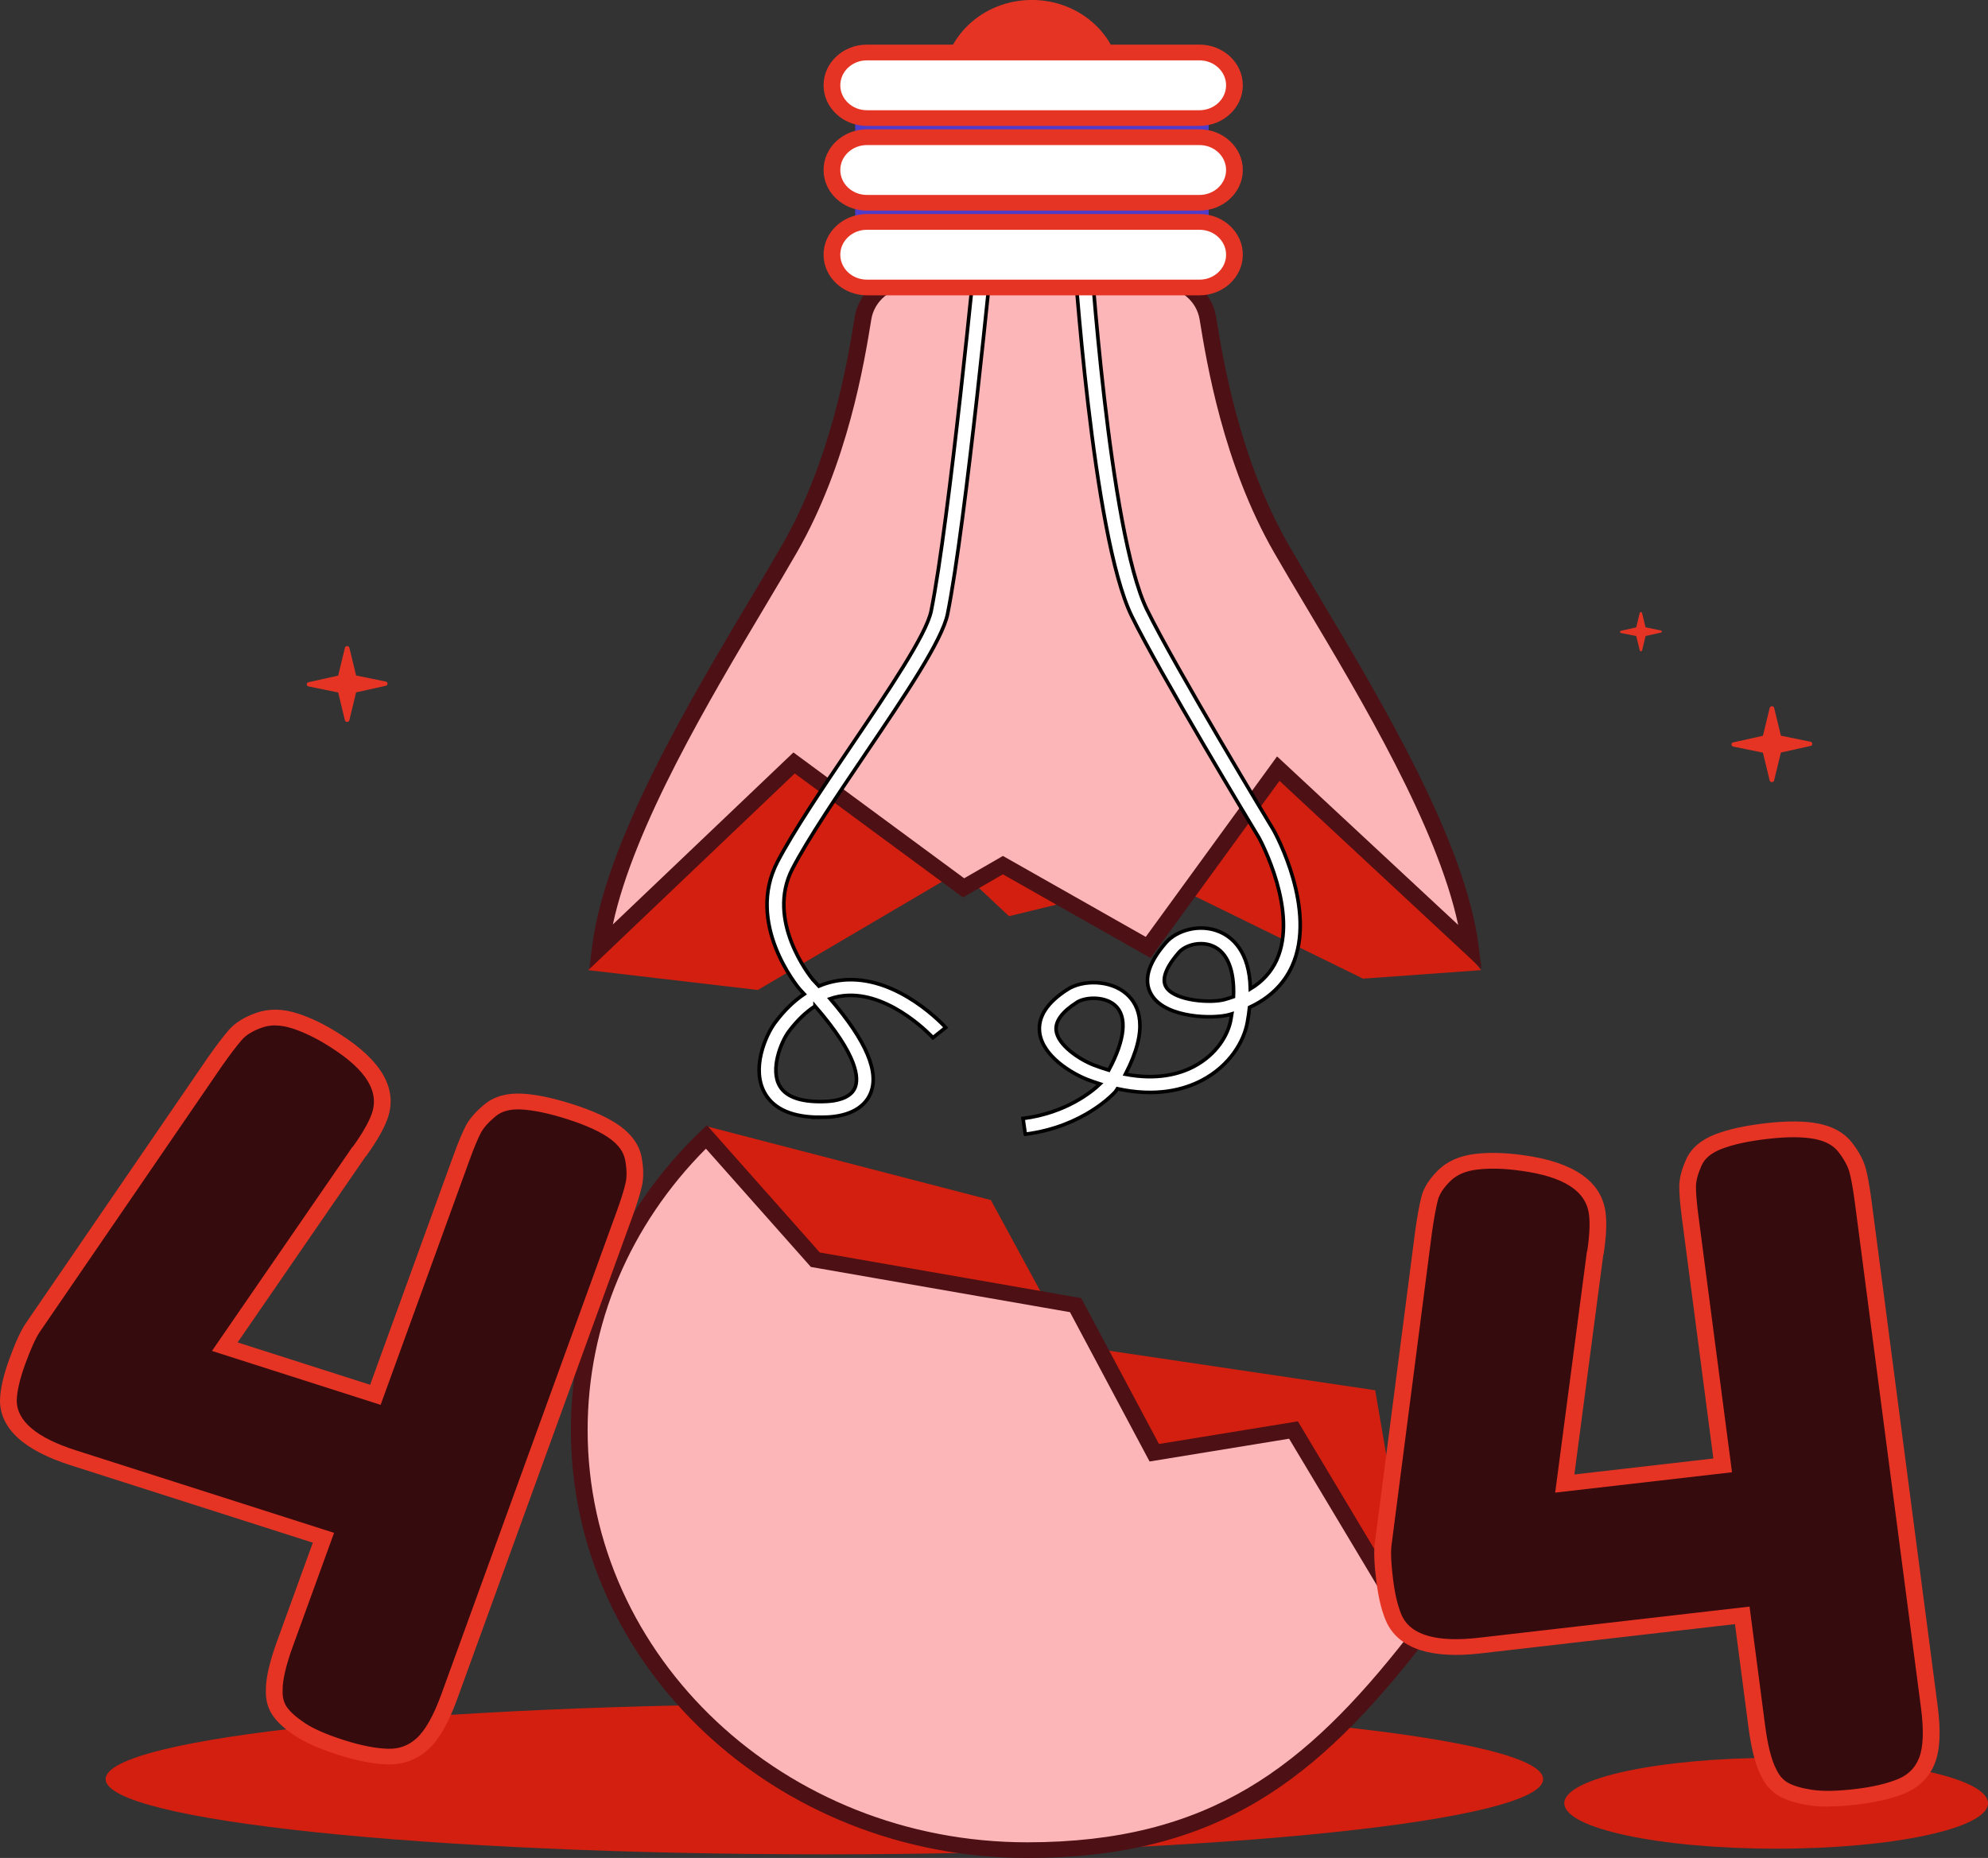 <svg width="552" height="516" viewBox="0 0 552 516" fill="none" xmlns="http://www.w3.org/2000/svg">
<rect x="0" y="0" width="552" height="516" fill="#333333" stroke="none"/>
<g clipPath="url(#clip0_450_67808)">
<path d="M493.175 513.423C525.663 513.423 552 507.774 552 500.805C552 493.836 525.663 488.187 493.175 488.187C460.687 488.187 434.351 493.836 434.351 500.805C434.351 507.774 460.687 513.423 493.175 513.423Z" fill="#D21F0F"/>
<path d="M228.904 514.992C339.126 514.992 428.478 505.64 428.478 494.104C428.478 482.568 339.126 473.216 228.904 473.216C118.683 473.216 29.331 482.568 29.331 494.104C29.331 505.64 118.683 514.992 228.904 514.992Z" fill="#D21F0F"/>
<path d="M502.717 205.995L494.489 204.314L492.622 196.605C492.557 196.33 492.296 196.136 492.003 196.136C491.71 196.136 491.449 196.33 491.384 196.605L489.506 204.345L481.267 206.178C480.974 206.239 480.768 206.483 480.779 206.769C480.779 207.044 480.996 207.288 481.278 207.349L489.506 209.029L491.373 216.739C491.439 217.014 491.699 217.207 491.992 217.207C492.285 217.207 492.546 217.014 492.611 216.739L494.489 208.999L502.728 207.166C503.021 207.105 503.227 206.86 503.217 206.575C503.217 206.3 502.999 206.056 502.717 205.995Z" fill="#E63424"/>
<path d="M107.109 189.282L98.88 187.602L97.013 179.893C96.948 179.618 96.688 179.424 96.394 179.424C96.101 179.424 95.841 179.618 95.776 179.893L93.898 187.633L85.659 189.466C85.366 189.527 85.159 189.771 85.17 190.056C85.17 190.331 85.387 190.576 85.669 190.637L93.898 192.317L95.765 200.027C95.83 200.302 96.091 200.495 96.384 200.495C96.677 200.495 96.937 200.302 97.002 200.027L98.88 192.287L107.12 190.454C107.413 190.393 107.619 190.148 107.608 189.863C107.608 189.588 107.391 189.344 107.109 189.282Z" fill="#E63424"/>
<path d="M461.163 175.086L456.908 174.22L455.942 170.238C455.909 170.095 455.779 169.994 455.616 169.994C455.453 169.994 455.323 170.095 455.291 170.238L454.325 174.24L450.069 175.188C449.917 175.218 449.809 175.351 449.82 175.493C449.82 175.636 449.928 175.758 450.08 175.788L454.335 176.654L455.301 180.636C455.334 180.779 455.464 180.881 455.627 180.881C455.79 180.881 455.92 180.779 455.953 180.636L456.919 176.634L461.174 175.687C461.326 175.656 461.435 175.524 461.424 175.381C461.424 175.238 461.315 175.116 461.163 175.086Z" fill="#E63424"/>
<path d="M189.413 336.433L196.133 312.786L275.126 333.286L296.967 373.493L381.844 386.101L393.6 454.691L189.413 336.433Z" fill="#D21F0F"/>
<path d="M393.6 454.691C364.193 492.536 337.305 513.821 285.2 513.821C216.519 513.821 160.831 461.586 160.831 397.141C160.831 365.468 174.281 336.749 196.111 315.729L226.375 349.846L298.639 362.464L320.49 403.455L359.146 397.151L393.6 454.702V454.691Z" fill="#FDB6B8"/>
<path d="M285.211 516C215.357 516 158.519 462.686 158.519 397.141C158.519 365.977 171.285 336.525 194.461 314.211L196.263 312.48L227.634 347.85L300.213 360.519L321.804 401.031L360.372 394.737L396.358 454.854L395.478 455.985C365.93 494.002 338.423 516.01 285.2 516.01L285.211 516ZM196.013 319.008C174.813 340.283 163.165 367.933 163.165 397.151C163.165 460.282 217.908 511.651 285.211 511.651C335.926 511.651 362.522 490.733 390.854 454.549L357.941 399.565L319.198 405.889L297.097 364.419L225.149 351.862L196.024 319.028L196.013 319.008Z" fill="#4D1015"/>
<path d="M212.101 200.841L163.361 269.432L210.418 274.941L266.724 241.833L280.163 254.451L322.184 244.206L378.479 271.794L411.251 269.432L354.956 199.263L212.101 200.841Z" fill="#D21F0F"/>
<path d="M355.791 152.355C342.298 128.84 337.707 102.565 335.394 88.378C334.374 82.094 328.599 77.461 321.815 77.461H253.209C246.436 77.461 240.65 82.094 239.63 88.378C237.328 102.565 232.726 128.84 219.233 152.355C203.927 179.037 170.916 229.215 166.715 263.118L220.492 211.871L267.549 246.558L278.47 240.254L318.808 263.118L354.945 213.45L408.309 263.118C404.108 229.215 371.097 179.037 355.791 152.355Z" fill="#FDB6B8"/>
<path d="M163.632 269.167L164.414 262.863C167.985 234.021 191.443 194.67 208.573 165.94C211.732 160.635 214.717 155.634 217.192 151.326C230.945 127.353 235.418 99.815 237.328 88.062C238.533 80.658 245.209 75.291 253.199 75.291H321.804C329.804 75.291 336.48 80.658 337.674 88.062C339.585 99.815 344.057 127.353 357.811 151.326C360.286 155.634 363.271 160.645 366.43 165.951C383.559 194.68 407.017 234.032 410.589 262.873L411.359 269.055L355.27 216.851L319.47 266.061L278.47 242.821L267.376 249.226L220.676 214.804L163.61 269.177L163.632 269.167ZM278.47 237.708L318.135 260.195L354.597 210.068L404.89 256.875C399.071 229.591 378.056 194.344 362.391 168.079C359.222 162.763 356.226 157.732 353.74 153.394C339.606 128.758 335.047 100.701 333.093 88.714C332.236 83.459 327.492 79.64 321.815 79.64H253.209C247.521 79.64 242.778 83.459 241.931 88.714C239.988 100.691 235.429 128.748 221.284 153.394C218.798 157.732 215.802 162.753 212.633 168.079C197.001 194.303 176.029 229.479 170.167 256.742L220.307 208.968L267.723 243.92L278.47 237.718V237.708Z" fill="#4D1015"/>
<path d="M284.679 314.945L284.06 310.627C296.088 309.099 303.306 303.08 305.434 301.043C304.305 300.687 303.154 300.279 301.971 299.831C297.683 298.182 289.39 293.303 288.652 286.643C288.174 282.335 290.823 278.333 296.511 274.727C300.571 272.151 308.256 272.049 312.772 276.011C316.43 279.229 319.079 285.655 312.49 298.345C321.261 300.005 327.448 298.294 331.389 296.247C337.902 292.855 341.007 287.315 341.745 283.272C341.853 282.702 341.94 282.142 342.027 281.592C341.799 281.663 341.56 281.724 341.332 281.795C336.893 283.017 324.311 282.773 320.056 276.764C317.277 272.833 318.515 267.782 323.758 261.773C326.678 258.423 333.061 256.386 338.684 258.789C342.06 260.235 346.966 264.136 347.183 274.636C350.538 272.609 352.991 269.921 354.489 266.611C360.579 253.198 350.049 233.543 349.571 232.657C348.149 230.304 321.847 186.726 314.205 171.033C303.328 148.678 298.248 71.065 298.031 67.775L302.666 67.511C302.72 68.305 307.909 147.599 318.428 169.22C326.026 184.832 353.349 230.09 353.631 230.538L353.675 230.61C354.174 231.506 365.811 252.781 358.766 268.311C356.486 273.342 352.524 277.182 346.955 279.769C346.814 281.103 346.619 282.518 346.337 284.015C345.414 289.067 341.604 295.931 333.658 300.076C328.784 302.612 321.066 304.74 310.243 302.367C310.134 302.54 310.037 302.714 309.928 302.887L309.711 303.182C309.364 303.579 300.962 312.928 284.701 314.996L284.679 314.945ZM303.697 277.243C301.863 277.243 300.137 277.671 299.105 278.322C294.948 280.96 292.983 283.598 293.265 286.185C293.71 290.207 299.648 294.22 303.719 295.788C305.152 296.338 306.541 296.807 307.866 297.204C312.425 288.71 313.076 282.243 309.581 279.178C307.996 277.793 305.76 277.243 303.686 277.243H303.697ZM333.462 262.079C330.966 262.079 328.567 263.087 327.34 264.503C324.724 267.497 322.01 271.642 323.921 274.33C326.504 277.986 336.165 278.648 340.019 277.589C340.876 277.355 341.701 277.09 342.494 276.805C342.798 269.462 340.8 264.452 336.751 262.731C335.698 262.282 334.58 262.079 333.473 262.079H333.462Z" fill="white" stroke="black" stroke-miterlimit="10"/>
<path d="M227.689 310.291C220.134 310.291 215.01 308.101 212.459 303.762C208.432 296.939 212.6 287.468 215.249 283.944C217.735 280.634 220.427 278.007 223.303 276.082C222.923 275.664 222.533 275.247 222.131 274.819L222.044 274.728C221.425 273.994 206.923 256.488 215.9 239.307C220.416 230.671 228.481 218.735 236.286 207.196C246.588 191.961 257.237 176.216 258.55 169.698C263.598 144.757 271.045 68.193 271.121 67.419L275.745 67.816C275.669 68.59 268.201 145.358 263.109 170.513C261.622 177.846 251.212 193.234 240.194 209.529C232.454 220.976 224.454 232.81 220.058 241.232C212.546 255.612 224.91 271.092 225.637 271.988C226.234 272.619 226.81 273.241 227.374 273.862C229.871 272.803 232.487 272.222 235.211 272.1C249.844 271.469 262.078 284.8 262.588 285.37L259.05 288.191C258.941 288.069 247.76 275.919 235.407 276.449C233.724 276.52 232.085 276.836 230.5 277.375C240.639 289.209 244.276 297.907 241.627 303.864C239.933 307.673 235.754 309.934 229.849 310.24C229.1 310.28 228.373 310.301 227.667 310.301L227.689 310.291ZM226.31 279.433C223.737 281.093 221.306 283.435 219.037 286.449C216.866 289.342 213.783 297.021 216.519 301.644C218.386 304.801 222.793 306.227 229.621 305.881C231.944 305.759 236.047 305.117 237.361 302.174C238.511 299.597 238.381 293.334 226.31 279.422V279.433Z" fill="white" stroke="black" stroke-miterlimit="10"/>
<path d="M311.242 23.984V23.179C311.242 10.378 300.18 -0.01 286.524 -0.01C272.879 -0.01 261.807 10.367 261.807 23.179V23.984H311.242Z" fill="#E63424"/>
<path d="M335.612 17.934H237.458V74.395H335.612V17.934Z" fill="#4F3CC9"/>
<path d="M333.061 61.624H240.715C235.355 61.624 231.01 65.698 231.01 70.724C231.01 75.749 235.355 79.823 240.715 79.823H333.061C338.42 79.823 342.765 75.749 342.765 70.724C342.765 65.698 338.42 61.624 333.061 61.624Z" fill="white"/>
<path d="M333.061 82.013H240.704C234.072 82.013 228.677 76.951 228.677 70.729C228.677 64.507 234.072 59.445 240.704 59.445H333.061C339.693 59.445 345.088 64.507 345.088 70.729C345.088 76.951 339.693 82.013 333.061 82.013ZM240.704 63.814C236.634 63.814 233.323 66.92 233.323 70.739C233.323 74.558 236.634 77.664 240.704 77.664H333.061C337.131 77.664 340.442 74.558 340.442 70.739C340.442 66.92 337.131 63.814 333.061 63.814H240.704Z" fill="#E63424"/>
<path d="M333.061 38.099H240.715C235.355 38.099 231.01 42.173 231.01 47.198C231.01 52.224 235.355 56.298 240.715 56.298H333.061C338.42 56.298 342.765 52.224 342.765 47.198C342.765 42.173 338.42 38.099 333.061 38.099Z" fill="white"/>
<path d="M333.061 58.488H240.704C234.072 58.488 228.677 53.426 228.677 47.204C228.677 40.981 234.072 35.92 240.704 35.92H333.061C339.693 35.92 345.088 40.981 345.088 47.204C345.088 53.426 339.693 58.488 333.061 58.488ZM240.704 40.289C236.634 40.289 233.323 43.395 233.323 47.214C233.323 51.033 236.634 54.139 240.704 54.139H333.061C337.131 54.139 340.442 51.033 340.442 47.214C340.442 43.395 337.131 40.289 333.061 40.289H240.704Z" fill="#E63424"/>
<path d="M333.061 14.574H240.715C235.355 14.574 231.01 18.648 231.01 23.673C231.01 28.699 235.355 32.773 240.715 32.773H333.061C338.42 32.773 342.765 28.699 342.765 23.673C342.765 18.648 338.42 14.574 333.061 14.574Z" fill="white"/>
<path d="M333.061 34.962H240.704C234.072 34.962 228.677 29.901 228.677 23.678C228.677 17.456 234.072 12.394 240.704 12.394H333.061C339.693 12.394 345.088 17.456 345.088 23.678C345.088 29.901 339.693 34.962 333.061 34.962ZM240.704 16.763C236.634 16.763 233.323 19.869 233.323 23.688C233.323 27.507 236.634 30.614 240.704 30.614H333.061C337.131 30.614 340.442 27.507 340.442 23.688C340.442 19.869 337.131 16.763 333.061 16.763H240.704Z" fill="#E63424"/>
<path d="M136.06 308.356C138.242 306.543 141.162 305.738 144.82 305.922C148.478 306.105 152.994 307.062 158.378 308.783C163.762 310.504 167.887 312.409 170.764 314.486C173.63 316.574 175.323 318.988 175.855 321.758C176.376 324.518 176.419 326.911 175.974 328.917C175.529 330.924 174.639 333.775 173.304 337.462L124.716 471.271C122.447 477.524 119.95 481.883 117.258 484.327C114.555 486.782 111.364 487.953 107.673 487.841C103.982 487.729 99.662 486.894 94.712 485.305C89.762 483.716 85.963 482.067 83.347 480.325C80.73 478.594 78.853 476.924 77.724 475.304C76.595 473.695 76.063 471.73 76.139 469.428C76.106 466.373 77.105 462.045 79.146 456.423L89.805 427.062L20.288 404.84C8.315 401.011 2.323 395.695 2.323 388.892C2.399 386.05 3.224 382.466 4.798 378.137C6.372 373.809 7.794 370.683 9.064 368.758L59.628 294.943C61.994 291.582 63.916 289.057 65.381 287.376C66.847 285.696 69.061 284.341 72.003 283.313C74.955 282.284 78.223 282.345 81.816 283.496C85.409 284.647 89.132 286.46 93.008 288.955C103.863 295.829 107.988 302.877 105.372 310.097C104.438 312.663 102.615 315.841 99.901 319.629C99.608 319.894 99.445 320.108 99.38 320.271L62.407 373.992L104.221 387.354L128.081 321.656C129.416 317.969 130.534 315.281 131.435 313.6C132.336 311.92 133.867 310.168 136.06 308.366V308.356Z" fill="#360B0E"/>
<path d="M108.129 490.02C107.955 490.02 107.782 490.02 107.608 490.02C103.711 489.908 99.119 489.022 93.963 487.372C88.731 485.702 84.823 483.981 82.011 482.117C79.135 480.213 77.094 478.38 75.791 476.516C74.402 474.54 73.74 472.147 73.826 469.418C73.794 466.088 74.825 461.617 76.953 455.73L86.864 428.437L19.55 406.918C6.578 402.763 0 396.703 0 388.902C0.076 385.765 0.934 382.038 2.594 377.435C4.234 372.903 5.71 369.695 7.088 367.607L57.674 293.762C60.127 290.279 62.059 287.743 63.59 285.991C65.316 284.026 67.878 282.437 71.2 281.276C74.651 280.074 78.483 280.125 82.565 281.439C86.332 282.641 90.283 284.565 94.321 287.162C106.099 294.617 110.561 302.571 107.565 310.8C106.555 313.57 104.688 316.849 101.833 320.841L101.703 321.025L101.54 321.177C101.54 321.177 101.507 321.208 101.497 321.218L65.978 372.821L102.777 384.584L125.888 320.943C127.278 317.124 128.418 314.405 129.362 312.612C130.404 310.657 132.097 308.732 134.518 306.716C137.167 304.526 140.673 303.518 144.939 303.732C148.804 303.925 153.58 304.923 159.127 306.706C164.728 308.498 169.114 310.525 172.186 312.745C175.508 315.159 177.516 318.061 178.145 321.351C178.721 324.385 178.753 327.064 178.254 329.335C177.787 331.453 176.886 334.335 175.508 338.144L126.92 471.954C124.51 478.604 121.872 483.156 118.876 485.875C115.847 488.625 112.232 490.01 108.129 490.01V490.02ZM76.41 284.769C75.151 284.769 73.957 284.973 72.817 285.36C70.266 286.246 68.377 287.397 67.183 288.761C65.772 290.37 63.894 292.855 61.571 296.145L11.018 369.939C9.867 371.681 8.511 374.685 7.002 378.84C5.504 382.954 4.711 386.356 4.646 388.953C4.646 394.636 10.171 399.31 21.048 402.783L92.758 425.707L81.349 457.125C79.406 462.482 78.44 466.617 78.473 469.408V469.458V469.509C78.407 471.373 78.809 472.88 79.677 474.123C80.644 475.508 82.337 476.995 84.693 478.563C87.103 480.162 90.728 481.741 95.472 483.258C100.194 484.765 104.319 485.58 107.76 485.672C110.821 485.753 113.405 484.806 115.663 482.769C118.083 480.569 120.396 476.475 122.534 470.579L171.122 336.769C172.425 333.184 173.304 330.394 173.716 328.49C174.096 326.768 174.053 324.64 173.586 322.155C173.163 319.925 171.773 317.99 169.364 316.228C166.704 314.303 162.764 312.5 157.651 310.861C152.505 309.211 148.152 308.294 144.711 308.121C141.661 307.958 139.338 308.59 137.612 310.016C135.669 311.625 134.29 313.173 133.53 314.598C132.684 316.187 131.598 318.804 130.295 322.389L105.687 390.155L58.857 375.184L97.35 319.263C97.523 318.937 97.762 318.621 98.11 318.285C100.639 314.741 102.343 311.757 103.19 309.425C105.448 303.202 101.703 297.102 91.727 290.798C88.025 288.415 84.454 286.673 81.089 285.594C79.428 285.064 77.886 284.8 76.432 284.8L76.41 284.769Z" fill="#E63424"/>
<path d="M470.325 322.878C471.454 320.363 473.701 318.438 477.077 317.104C480.453 315.78 484.969 314.782 490.614 314.14C496.258 313.488 500.861 313.519 504.411 314.211C507.96 314.914 510.609 316.401 512.367 318.672C514.115 320.943 515.266 323.082 515.798 325.068C516.33 327.054 516.851 329.987 517.361 333.857L535.717 474.164C536.575 480.722 536.358 485.661 535.066 488.971C533.763 492.281 531.44 494.644 528.075 496.049C524.71 497.465 520.422 498.463 515.233 499.064C510.034 499.665 505.854 499.716 502.695 499.227C499.537 498.738 497.072 497.994 495.303 497.007C493.534 496.019 492.144 494.471 491.146 492.363C489.691 489.623 488.584 485.315 487.813 479.429L483.786 448.642L410.893 457.034C398.344 458.48 390.474 456.148 387.315 450.017C386.067 447.43 385.144 443.866 384.547 439.324C383.95 434.781 383.787 431.39 384.037 429.139L395.305 342.034C395.869 338.042 396.434 334.987 396.976 332.879C397.519 330.771 398.876 328.652 401.058 326.514C403.24 324.385 406.214 323.102 409.97 322.664C413.737 322.226 417.938 322.349 422.573 323.01C435.545 324.762 442.525 329.426 443.513 336.993C443.86 339.682 443.697 343.287 443.013 347.809C442.872 348.165 442.818 348.43 442.84 348.593L434.492 412.05L478.336 406.999L469.326 338.114C468.816 334.244 468.577 331.372 468.61 329.488C468.632 327.604 469.207 325.404 470.336 322.888L470.325 322.878Z" fill="#360B0E"/>
<path d="M507.559 501.732C505.594 501.732 503.846 501.61 502.294 501.365C498.82 500.826 496.139 500.011 494.098 498.86C491.927 497.648 490.223 495.764 489.029 493.279C487.455 490.295 486.304 485.845 485.49 479.683L481.745 451.056L411.153 459.183C397.562 460.751 388.835 457.981 385.198 450.954C383.82 448.102 382.854 444.395 382.224 439.568C381.605 434.822 381.432 431.329 381.703 428.885L392.971 341.739C393.557 337.604 394.121 334.539 394.686 332.329C395.326 329.854 396.889 327.379 399.354 324.966C401.905 322.471 405.378 320.963 409.666 320.464C413.607 320.006 418.057 320.128 422.899 320.811C436.956 322.715 444.663 328.052 445.803 336.678C446.183 339.58 446.02 343.297 445.304 348.063L445.271 348.277L445.195 348.481C445.195 348.481 445.184 348.512 445.174 348.532L437.152 409.494L475.742 405.054L467.014 338.327C466.493 334.325 466.254 331.402 466.276 329.406C466.309 327.217 466.927 324.793 468.187 321.992C469.554 318.937 472.236 316.605 476.187 315.057C479.758 313.661 484.513 312.602 490.342 311.94C496.215 311.268 501.111 311.299 504.899 312.042C509.013 312.857 512.161 314.649 514.256 317.358C516.178 319.853 517.459 322.257 518.056 324.497C518.62 326.595 519.141 329.549 519.673 333.551L538.029 473.858C538.941 480.834 538.692 486.008 537.248 489.674C535.728 493.544 532.96 496.334 529.019 497.994C525.459 499.491 520.911 500.561 515.505 501.182C512.53 501.528 509.893 501.691 507.569 501.691L507.559 501.732ZM485.794 446.198L490.103 479.144C490.842 484.765 491.884 488.88 493.208 491.375L493.251 491.456C494.055 493.157 495.119 494.359 496.475 495.112C497.984 495.968 500.199 496.62 503.054 497.057C505.974 497.516 509.969 497.455 514.929 496.884C519.879 496.314 523.972 495.357 527.109 494.043C529.899 492.872 531.788 490.957 532.873 488.197C534.035 485.234 534.208 480.59 533.405 474.408L515.049 334.101C514.56 330.333 514.05 327.471 513.54 325.587C513.084 323.886 512.053 321.982 510.479 319.935C509.057 318.102 506.918 316.92 503.922 316.33C500.633 315.688 496.247 315.668 490.885 316.289C485.479 316.91 481.137 317.857 477.967 319.1C475.145 320.21 473.343 321.717 472.464 323.703C471.454 325.954 470.933 327.899 470.911 329.498C470.89 331.27 471.118 334.081 471.617 337.828L480.92 408.883L431.822 414.535L440.517 348.471C440.517 348.114 440.593 347.727 440.745 347.279C441.374 343.053 441.526 339.672 441.201 337.228C440.343 330.7 434.145 326.748 422.236 325.139C417.797 324.508 413.769 324.396 410.252 324.803C407.007 325.18 404.542 326.218 402.73 327.991C400.852 329.834 399.668 331.636 399.234 333.358C398.713 335.384 398.17 338.389 397.606 342.289L386.349 429.374C386.121 431.41 386.295 434.68 386.859 439.028C387.424 443.336 388.292 446.727 389.432 449.09C392.081 454.203 399.212 456.158 410.61 454.844L485.805 446.188L485.794 446.198Z" fill="#E63424"/>
</g>
<defs>
<clipPath id="clip0_450_67808">
<rect width="552" height="516" fill="white"/>
</clipPath>
</defs>
</svg>
